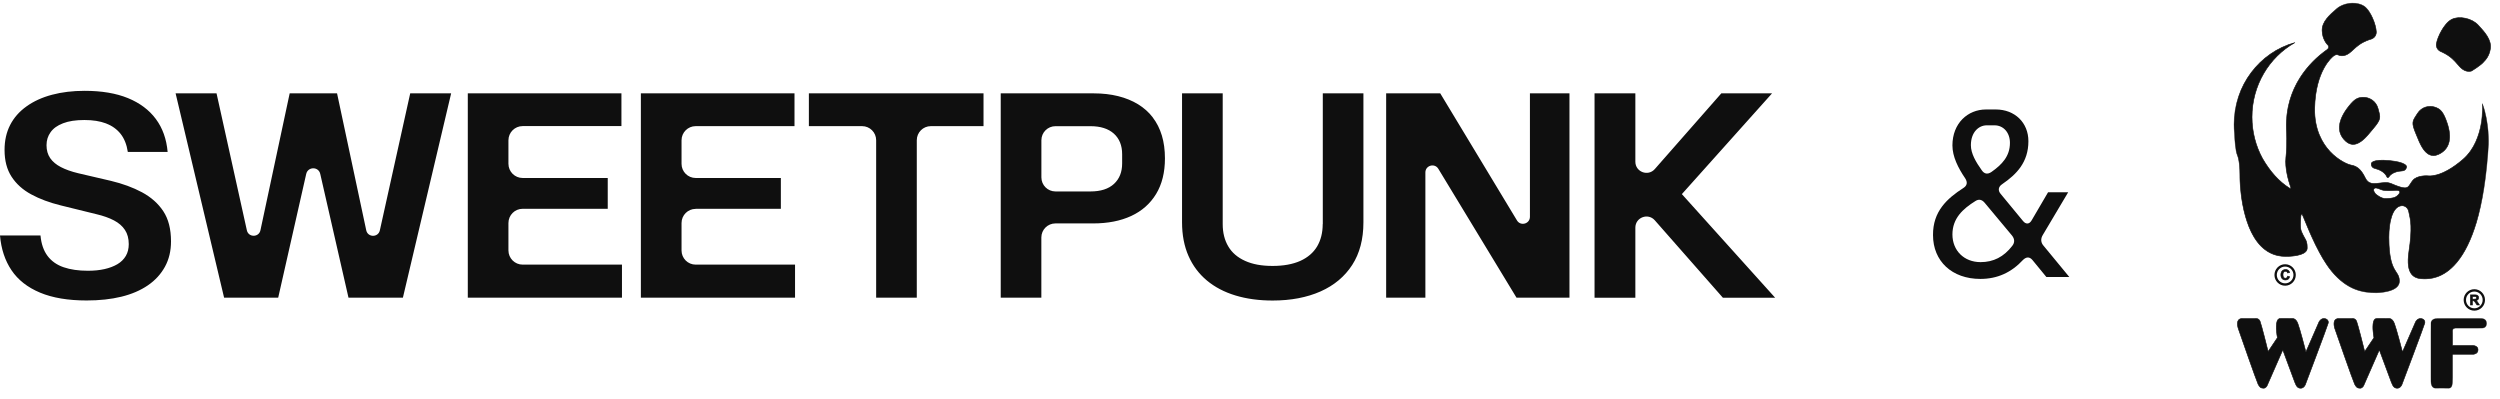 <svg width="169" height="27" viewBox="0 0 169 27" fill="none" xmlns="http://www.w3.org/2000/svg">
<path d="M82.655 15.152C82.655 15.733 82.781 16.236 83.033 16.659C83.283 17.085 83.664 17.408 84.169 17.636C84.674 17.865 85.281 17.977 86.026 17.977C86.772 17.977 87.396 17.861 87.901 17.636C88.404 17.408 88.784 17.082 89.037 16.659C89.287 16.236 89.415 15.733 89.415 15.152L89.421 15.149V6.311H92.167V15.03C92.167 16.168 91.915 17.128 91.409 17.911C90.904 18.693 90.191 19.29 89.269 19.701C88.346 20.109 87.268 20.316 86.029 20.316C85.107 20.316 84.269 20.202 83.518 19.974C82.766 19.746 82.12 19.408 81.584 18.96C81.045 18.51 80.631 17.959 80.342 17.301C80.053 16.644 79.906 15.885 79.906 15.027V6.311H82.655V15.152ZM5.724 6.14C6.874 6.14 7.849 6.305 8.652 6.633C9.453 6.962 10.084 7.434 10.537 8.046C10.991 8.658 11.256 9.401 11.332 10.272H8.641C8.565 9.77 8.4 9.358 8.147 9.041C7.895 8.728 7.566 8.494 7.161 8.341C6.756 8.189 6.284 8.113 5.702 8.113C5.121 8.113 4.64 8.186 4.263 8.333C3.885 8.476 3.602 8.679 3.419 8.938C3.236 9.197 3.145 9.477 3.145 9.818C3.145 10.159 3.227 10.448 3.392 10.689C3.556 10.929 3.797 11.13 4.113 11.294C4.43 11.459 4.819 11.599 5.288 11.711L7.486 12.223C8.281 12.412 8.988 12.671 9.6 12.999C10.211 13.328 10.692 13.754 11.039 14.278C11.386 14.802 11.56 15.481 11.56 16.315C11.56 16.957 11.426 17.53 11.152 18.029C10.878 18.528 10.494 18.949 9.995 19.29C9.496 19.631 8.899 19.887 8.205 20.057C7.508 20.228 6.725 20.312 5.854 20.312C4.603 20.312 3.556 20.136 2.71 19.783C1.864 19.43 1.218 18.924 0.776 18.266C0.335 17.609 0.076 16.826 0 15.916H2.737C2.789 16.483 2.947 16.945 3.212 17.298C3.477 17.651 3.839 17.908 4.302 18.066C4.761 18.224 5.306 18.303 5.939 18.303C6.357 18.303 6.732 18.266 7.066 18.19C7.401 18.114 7.691 18.005 7.938 17.859C8.184 17.713 8.373 17.527 8.507 17.298C8.638 17.073 8.704 16.808 8.704 16.503C8.704 16.126 8.619 15.806 8.448 15.547C8.278 15.286 8.032 15.072 7.709 14.902C7.386 14.731 6.987 14.589 6.506 14.476L4.119 13.888C3.349 13.699 2.679 13.45 2.109 13.139C1.54 12.832 1.099 12.433 0.782 11.946C0.466 11.462 0.308 10.859 0.308 10.137C0.308 9.507 0.432 8.944 0.685 8.451C0.937 7.958 1.306 7.538 1.793 7.191C2.277 6.844 2.853 6.581 3.517 6.405C4.18 6.228 4.914 6.14 5.724 6.14ZM16.688 15.569C16.797 16.062 17.5 16.059 17.606 15.566L19.582 6.311H22.785L24.758 15.569C24.864 16.062 25.568 16.065 25.678 15.572L27.73 6.311H30.497L27.236 20.123H23.561L23.559 20.127L21.649 11.757C21.537 11.249 20.816 11.252 20.7 11.757L18.806 20.123H15.149L11.871 6.311H14.638L16.688 15.569ZM110.55 6.311V10.932C110.55 11.626 111.409 11.949 111.865 11.428L116.361 6.311H119.79L113.694 13.122L120 20.127H116.468L111.865 14.893C111.409 14.373 110.55 14.695 110.55 15.389V20.127H107.791V6.311H110.55ZM42.009 8.524H35.332C34.799 8.524 34.37 8.956 34.37 9.486V11.069C34.37 11.602 34.802 12.032 35.332 12.032H41.083V14.117H35.332V14.114C34.799 14.114 34.37 14.546 34.37 15.076V16.927C34.37 17.46 34.802 17.889 35.332 17.889H42.045V20.123H31.623V6.311H42.009V8.524ZM53.708 8.527H47.028C46.502 8.527 46.072 8.953 46.072 9.483V11.076C46.072 11.602 46.499 12.031 47.028 12.032H52.786V14.117H47.028V14.12C46.502 14.12 46.072 14.546 46.072 15.076V16.933C46.072 17.46 46.499 17.889 47.028 17.889H53.745V20.123H43.323V6.311H53.708V8.527ZM66.486 8.527H62.924C62.4 8.527 61.975 8.954 61.975 9.477V20.123H59.228V9.477C59.228 8.953 58.802 8.527 58.278 8.527H54.68V6.311H66.486V8.527ZM73.939 6.311C74.536 6.311 75.085 6.375 75.59 6.5C76.095 6.627 76.543 6.81 76.936 7.05C77.328 7.291 77.66 7.587 77.931 7.94L77.928 7.943C78.199 8.296 78.403 8.704 78.543 9.164C78.68 9.623 78.75 10.137 78.75 10.707C78.75 11.653 78.552 12.454 78.153 13.112C77.754 13.769 77.191 14.266 76.467 14.601C75.742 14.936 74.886 15.103 73.899 15.103H71.346C70.822 15.103 70.395 15.527 70.395 16.053V20.123H67.649V6.311H73.939ZM102.546 14.899C102.792 15.31 103.423 15.134 103.423 14.656V6.311H106.096V20.123H102.516L97.233 11.414C96.987 11.003 96.356 11.179 96.356 11.657V20.123H93.704V6.311H97.361L102.546 14.899ZM71.349 8.53C70.825 8.53 70.398 8.953 70.398 9.48V11.992C70.398 12.515 70.822 12.942 71.349 12.942H73.714C74.408 12.942 74.938 12.771 75.307 12.43C75.675 12.089 75.857 11.63 75.857 11.048V10.423C75.857 9.83 75.668 9.368 75.297 9.033C74.922 8.698 74.396 8.53 73.714 8.53H71.349Z" fill="#0F0F0F"/>
<path d="M130.672 15.896C130.656 14.28 131.632 13.415 132.72 12.711C132.976 12.552 133.024 12.328 132.848 12.056C132.368 11.351 131.984 10.584 131.984 9.832C131.984 8.328 133.024 7.4 134.256 7.4H134.912C136.208 7.4 137.12 8.296 137.12 9.544C137.12 10.967 136.32 11.784 135.36 12.44C135.088 12.616 135.04 12.871 135.248 13.111L136.752 14.935C136.944 15.175 137.184 15.175 137.344 14.887L138.448 12.999H139.808L138.096 15.88C137.936 16.136 137.952 16.407 138.16 16.631L139.888 18.727H138.336L137.392 17.576C137.2 17.352 136.992 17.352 136.768 17.559C135.968 18.424 135.024 18.855 133.872 18.855C131.952 18.855 130.672 17.655 130.672 15.896ZM131.984 15.848C131.984 16.936 132.768 17.72 133.888 17.72C134.752 17.72 135.456 17.367 136.032 16.616C136.208 16.392 136.192 16.151 136.016 15.928L134.16 13.704C133.968 13.479 133.76 13.447 133.536 13.591C132.688 14.12 131.984 14.759 131.984 15.848ZM133.232 9.816C133.232 10.376 133.568 10.951 133.968 11.511C134.144 11.768 134.368 11.8 134.624 11.623C135.328 11.127 135.872 10.568 135.872 9.656C135.872 8.952 135.424 8.472 134.832 8.472H134.304C133.76 8.472 133.232 8.936 133.232 9.816Z" fill="#0F0F0F"/>
<path fill-rule="evenodd" clip-rule="evenodd" d="M160.588 12.706C160.693 12.702 160.844 12.772 161.004 12.833C161.236 12.922 161.767 12.88 161.975 12.866C162.183 12.851 162.322 12.94 162.156 13.138C161.926 13.412 161.652 13.401 161.306 13.426C160.959 13.45 160.588 13.108 160.588 13.108C160.568 13.075 160.4 12.894 160.478 12.766C160.502 12.726 160.54 12.708 160.588 12.706M159.013 0.213C158.64 0.222 158.246 0.346 157.963 0.591C157.46 1.028 156.957 1.481 156.975 2.074C156.992 2.668 157.321 3 157.321 3C157.321 3 157.547 3.174 157.321 3.349C157.095 3.523 154.423 5.234 154.562 8.761C154.562 8.761 154.631 9.678 154.527 10.656C154.452 11.358 154.698 12.209 154.842 12.636C154.846 12.639 154.914 12.815 154.761 12.713C154.036 12.257 153.445 11.573 152.949 10.723C152.494 9.892 152.235 8.933 152.235 7.912C152.235 5.743 153.406 3.854 155.131 2.882C152.764 3.538 151.02 5.767 151.02 8.413C151.02 8.616 151.03 8.816 151.05 9.013C151.069 9.469 151.119 10.198 151.246 10.489C151.437 10.925 151.42 11.867 151.42 12.024C151.42 12.182 151.472 17.348 154.51 17.331C154.51 17.331 155.957 17.367 155.967 16.773C155.976 16.249 155.827 16.194 155.69 15.891C155.56 15.603 155.465 15.585 155.534 14.66C155.534 14.66 155.538 14.473 155.607 14.468C155.677 14.464 156.523 16.999 157.617 18.326C158.71 19.653 159.804 19.792 160.637 19.792C160.637 19.792 162.199 19.792 162.199 19.007C162.199 18.221 161.487 18.535 161.487 16.039C161.487 13.543 162.685 13.666 162.824 14.277C162.963 14.888 163.084 15.376 162.841 17.017C162.598 18.658 163.258 18.85 163.866 18.85C164.473 18.85 167.667 18.954 168.223 9.772C168.223 9.772 168.292 8.289 167.806 7.015C167.806 7.015 168.014 9.458 166.504 10.768C164.994 12.077 164.126 11.885 164.126 11.885C164.126 11.885 163.397 11.832 163.102 12.199C162.807 12.565 162.859 12.828 162.234 12.636C161.609 12.444 161.606 12.287 161.033 12.357C160.461 12.427 160.116 12.496 159.89 12.024C159.664 11.553 159.412 11.249 158.943 11.162C158.475 11.075 156.415 10.09 156.471 7.312C156.523 4.729 157.686 3.838 157.686 3.838C157.686 3.838 157.877 3.628 158.068 3.716C158.259 3.803 158.571 3.821 158.936 3.489C159.3 3.158 159.543 2.895 160.203 2.668C160.203 2.668 160.655 2.598 160.637 2.144C160.62 1.69 160.255 0.696 159.786 0.4C159.581 0.27 159.303 0.206 159.013 0.213" fill="#0F0F0F"/>
<mask id="mask0_1845_829" style="mask-type:luminance" maskUnits="userSpaceOnUse" x="151" y="0" width="18" height="20">
<path fill-rule="evenodd" clip-rule="evenodd" d="M151 0.192H168.246V19.812H151V0.192Z" fill="white"/>
</mask>
<g mask="url(#mask0_1845_829)">
<path fill-rule="evenodd" clip-rule="evenodd" d="M160.603 13.095C160.633 13.121 160.981 13.427 161.304 13.405C161.337 13.403 161.369 13.401 161.401 13.399C161.701 13.381 161.938 13.366 162.14 13.125C162.201 13.053 162.222 12.993 162.202 12.951C162.177 12.903 162.091 12.878 161.976 12.886L161.95 12.888C161.715 12.904 161.224 12.939 160.997 12.852C160.968 12.841 160.939 12.83 160.911 12.819C160.788 12.77 160.671 12.724 160.589 12.726C160.545 12.728 160.515 12.745 160.495 12.777C160.436 12.873 160.541 13.012 160.586 13.071C160.594 13.081 160.6 13.09 160.603 13.095M161.27 13.447C160.931 13.447 160.589 13.137 160.574 13.123C160.573 13.122 160.572 13.12 160.571 13.119C160.568 13.114 160.562 13.106 160.554 13.096C160.504 13.03 160.387 12.876 160.461 12.756C160.488 12.712 160.53 12.688 160.587 12.686C160.677 12.682 160.798 12.731 160.926 12.781C160.954 12.793 160.982 12.804 161.011 12.815C161.23 12.898 161.733 12.863 161.948 12.848L161.974 12.846C162.108 12.836 162.205 12.868 162.237 12.933C162.257 12.973 162.262 13.043 162.171 13.151C161.958 13.405 161.701 13.421 161.403 13.44C161.372 13.441 161.34 13.444 161.307 13.446C161.295 13.447 161.282 13.447 161.27 13.447M155.608 14.448C155.637 14.448 155.659 14.496 155.835 14.923C156.158 15.708 156.831 17.341 157.632 18.313C158.692 19.599 159.746 19.772 160.637 19.772C160.641 19.772 161.03 19.771 161.414 19.674C161.922 19.547 162.179 19.322 162.179 19.007C162.179 18.73 162.088 18.591 161.973 18.415C161.759 18.09 161.467 17.644 161.467 16.039C161.467 14.526 161.911 13.936 162.327 13.889C162.57 13.862 162.787 14.023 162.843 14.272L162.85 14.303C162.985 14.893 163.101 15.402 162.861 17.02C162.751 17.763 162.815 18.262 163.057 18.544C163.274 18.797 163.603 18.83 163.866 18.83L163.886 18.83C164.199 18.83 165.151 18.832 166.078 17.705C167.256 16.275 167.971 13.605 168.203 9.771C168.203 9.757 168.262 8.373 167.833 7.146C167.84 7.369 167.839 7.846 167.741 8.404C167.616 9.114 167.302 10.103 166.517 10.783C165.017 12.084 164.157 11.913 164.121 11.905C164.117 11.905 163.403 11.857 163.118 12.211C163.052 12.293 163.004 12.37 162.961 12.438C162.81 12.676 162.727 12.808 162.228 12.655C162.021 12.591 161.881 12.531 161.768 12.483C161.54 12.385 161.414 12.331 161.036 12.377L160.951 12.387C160.434 12.452 160.092 12.494 159.872 12.033C159.658 11.587 159.418 11.271 158.94 11.182C158.668 11.132 158.036 10.836 157.496 10.26C157.003 9.734 156.421 8.795 156.451 7.312C156.503 4.748 157.662 3.831 157.674 3.822C157.68 3.815 157.875 3.605 158.077 3.698C158.226 3.766 158.534 3.828 158.922 3.474C158.956 3.444 158.989 3.413 159.021 3.384C159.342 3.089 159.594 2.856 160.197 2.649C160.218 2.645 160.634 2.575 160.617 2.145C160.601 1.715 160.243 0.713 159.775 0.417C159.578 0.292 159.307 0.227 159.013 0.233C158.617 0.242 158.24 0.378 157.976 0.607C157.508 1.013 156.977 1.473 156.995 2.074C157.012 2.652 157.332 2.983 157.335 2.986C157.338 2.988 157.441 3.069 157.441 3.181C157.441 3.247 157.405 3.309 157.333 3.365C157.321 3.374 157.301 3.389 157.274 3.408C156.22 4.166 154.468 5.87 154.582 8.76C154.582 8.768 154.65 9.69 154.547 10.658C154.473 11.351 154.712 12.19 154.862 12.629L154.861 12.629C154.872 12.651 154.895 12.719 154.868 12.75C154.836 12.787 154.771 12.744 154.75 12.729C154.055 12.293 153.461 11.64 152.932 10.733C152.463 9.877 152.215 8.901 152.215 7.912C152.215 5.866 153.27 3.979 154.978 2.948C152.651 3.67 151.04 5.894 151.04 8.413C151.04 8.615 151.05 8.816 151.07 9.011C151.088 9.435 151.137 10.188 151.265 10.481C151.385 10.755 151.444 11.262 151.44 11.987L151.44 12.025C151.44 12.056 151.456 15.22 152.87 16.634C153.319 17.083 153.866 17.311 154.495 17.311C154.5 17.311 154.504 17.311 154.51 17.311C154.52 17.311 155.505 17.331 155.839 17.009C155.909 16.941 155.946 16.862 155.947 16.773C155.954 16.395 155.878 16.267 155.782 16.105C155.746 16.044 155.709 15.981 155.672 15.899C155.654 15.859 155.636 15.825 155.62 15.792C155.517 15.585 155.454 15.46 155.514 14.659C155.515 14.625 155.522 14.454 155.606 14.448C155.607 14.448 155.607 14.448 155.608 14.448M160.637 19.812V19.812C159.737 19.812 158.671 19.637 157.601 18.339C156.796 17.362 156.122 15.725 155.798 14.939C155.707 14.718 155.628 14.525 155.602 14.49C155.572 14.504 155.556 14.597 155.554 14.661C155.495 15.452 155.556 15.573 155.656 15.774C155.672 15.807 155.69 15.842 155.708 15.883C155.745 15.963 155.781 16.024 155.817 16.084C155.912 16.245 155.994 16.384 155.987 16.773C155.986 16.873 155.945 16.963 155.867 17.038C155.52 17.372 154.55 17.352 154.509 17.351H154.494C153.855 17.351 153.299 17.119 152.842 16.663C151.416 15.237 151.4 12.057 151.4 12.025L151.4 11.987C151.404 11.268 151.346 10.766 151.228 10.497C151.104 10.213 151.052 9.534 151.03 9.014C151.01 8.819 151 8.617 151 8.413C151 5.819 152.696 3.536 155.125 2.863C155.135 2.86 155.146 2.865 155.149 2.875C155.153 2.884 155.149 2.895 155.141 2.9C153.361 3.903 152.255 5.824 152.255 7.912C152.255 8.894 152.501 9.863 152.967 10.713C153.492 11.614 154.082 12.262 154.771 12.696C154.824 12.731 154.837 12.724 154.837 12.724C154.846 12.716 154.834 12.664 154.825 12.646C154.673 12.2 154.432 11.354 154.507 10.654C154.61 9.689 154.542 8.771 154.542 8.762C154.427 5.853 156.19 4.138 157.251 3.375C157.277 3.356 157.297 3.342 157.309 3.333C157.37 3.285 157.401 3.234 157.401 3.181C157.401 3.089 157.31 3.017 157.309 3.016C157.303 3.011 156.972 2.67 156.955 2.075C156.936 1.455 157.475 0.988 157.95 0.576C158.22 0.342 158.607 0.202 159.012 0.193C159.314 0.186 159.592 0.253 159.797 0.383C160.084 0.564 160.298 0.976 160.399 1.205C160.547 1.537 160.648 1.906 160.657 2.143C160.675 2.61 160.211 2.687 160.206 2.688C159.615 2.892 159.365 3.122 159.048 3.414C159.016 3.443 158.983 3.474 158.949 3.504C158.544 3.873 158.218 3.807 158.06 3.734C157.885 3.654 157.703 3.85 157.701 3.852C157.687 3.863 156.542 4.77 156.491 7.313C156.462 8.782 157.037 9.712 157.525 10.232C158.059 10.802 158.681 11.093 158.947 11.143C159.257 11.2 159.587 11.346 159.908 12.016C160.116 12.45 160.429 12.412 160.947 12.347L161.031 12.337C161.42 12.289 161.549 12.345 161.784 12.446C161.895 12.494 162.035 12.553 162.24 12.616C162.709 12.761 162.782 12.645 162.927 12.416C162.97 12.347 163.02 12.27 163.087 12.186C163.385 11.816 164.097 11.863 164.127 11.865C164.139 11.867 165.008 12.038 166.491 10.753C167.267 10.08 167.577 9.1 167.701 8.397C167.836 7.634 167.786 7.023 167.786 7.016C167.785 7.006 167.792 6.997 167.801 6.995C167.811 6.993 167.821 6.998 167.825 7.008C168.307 8.271 168.244 9.758 168.243 9.773C168.116 11.866 167.841 13.634 167.425 15.029C167.081 16.179 166.639 17.088 166.109 17.731C165.17 18.872 164.205 18.87 163.886 18.87H163.866C163.595 18.87 163.254 18.836 163.027 18.571C162.777 18.279 162.71 17.77 162.821 17.014C163.06 15.404 162.945 14.898 162.811 14.312L162.804 14.281C162.752 14.052 162.552 13.903 162.331 13.929C161.724 13.998 161.508 15.064 161.508 16.039C161.508 17.632 161.796 18.072 162.006 18.393C162.125 18.575 162.219 18.718 162.219 19.007C162.219 19.338 161.944 19.583 161.423 19.713C161.035 19.811 160.642 19.812 160.637 19.812" fill="#0F0F0F"/>
</g>
<path fill-rule="evenodd" clip-rule="evenodd" d="M154.475 18.021H154.475C154.324 18.021 154.183 18.08 154.076 18.187C153.97 18.294 153.912 18.437 153.912 18.588C153.912 18.901 154.164 19.154 154.475 19.154H154.475C154.786 19.154 155.038 18.9 155.038 18.588V18.588V18.587C155.038 18.436 154.979 18.294 154.873 18.187C154.766 18.08 154.625 18.021 154.475 18.021V18.021ZM154.475 19.314C154.077 19.314 153.754 18.989 153.753 18.589C153.753 18.394 153.828 18.212 153.964 18.075C154.101 17.938 154.282 17.862 154.475 17.862H154.475C154.667 17.862 154.848 17.938 154.985 18.075C155.121 18.212 155.196 18.394 155.196 18.587V18.588C155.196 18.988 154.873 19.314 154.475 19.314H154.475Z" fill="#0F0F0F"/>
<path fill-rule="evenodd" clip-rule="evenodd" d="M158.814 7.137C159.216 6.642 159.439 6.578 159.787 6.578C160.134 6.578 160.615 6.802 160.759 7.346C160.915 7.94 160.994 8.031 160.432 8.693C160.028 9.168 159.301 10.209 158.571 9.546C157.842 8.882 158.113 8.002 158.814 7.137" fill="#0F0F0F"/>
<path fill-rule="evenodd" clip-rule="evenodd" d="M159.786 6.598C159.427 6.598 159.214 6.675 158.83 7.15C158.023 8.144 157.941 8.945 158.585 9.531C158.751 9.683 158.93 9.752 159.116 9.739C159.572 9.706 159.991 9.196 160.298 8.823C160.34 8.772 160.379 8.724 160.416 8.68C160.933 8.071 160.902 7.955 160.77 7.467C160.76 7.431 160.75 7.392 160.739 7.352C160.603 6.834 160.15 6.598 159.786 6.598M159.07 9.781C158.891 9.781 158.719 9.707 158.558 9.561C157.905 8.967 157.989 8.124 158.799 7.125L158.814 7.137L158.799 7.125C159.191 6.64 159.421 6.559 159.786 6.559C160.164 6.559 160.636 6.804 160.778 7.341C160.788 7.382 160.799 7.421 160.809 7.457C160.941 7.949 160.977 8.081 160.446 8.706C160.41 8.75 160.37 8.798 160.328 8.849C160.017 9.227 159.592 9.745 159.119 9.779C159.102 9.78 159.086 9.781 159.07 9.781" fill="#0F0F0F"/>
<path fill-rule="evenodd" clip-rule="evenodd" d="M165.334 8.061C165.099 7.468 164.905 7.34 164.574 7.235C164.243 7.131 163.716 7.199 163.417 7.675C163.091 8.194 162.979 8.243 163.318 9.044C163.561 9.62 163.954 10.845 164.848 10.433C165.741 10.02 165.745 9.098 165.334 8.061" fill="#0F0F0F"/>
<path fill-rule="evenodd" clip-rule="evenodd" d="M164.283 7.211C163.983 7.211 163.647 7.346 163.434 7.685C163.406 7.73 163.379 7.772 163.354 7.811C163.092 8.217 163.03 8.314 163.336 9.036C163.357 9.088 163.38 9.144 163.404 9.204C163.578 9.632 163.841 10.28 164.272 10.452C164.446 10.521 164.636 10.508 164.839 10.414C165.628 10.05 165.788 9.261 165.316 8.068C165.091 7.5 164.911 7.363 164.568 7.254C164.481 7.227 164.384 7.211 164.283 7.211M164.501 10.536C164.417 10.536 164.336 10.52 164.258 10.489C163.81 10.311 163.555 9.68 163.368 9.219C163.344 9.159 163.321 9.103 163.299 9.052C162.985 8.31 163.056 8.2 163.321 7.789C163.346 7.75 163.372 7.709 163.401 7.664C163.696 7.194 164.219 7.102 164.58 7.216C164.928 7.327 165.123 7.474 165.353 8.054C165.828 9.252 165.656 10.081 164.856 10.451C164.733 10.507 164.615 10.536 164.501 10.536" fill="#0F0F0F"/>
<path fill-rule="evenodd" clip-rule="evenodd" d="M161.489 11.957C161.674 11.665 162.107 11.565 162.358 11.557C162.687 11.547 162.682 11.262 162.682 11.262C162.682 11.262 162.705 10.972 161.519 10.856C160.335 10.74 160.302 11.047 160.302 11.047C160.302 11.047 160.246 11.326 160.567 11.396C160.812 11.45 161.217 11.629 161.349 11.948C161.375 12.026 161.448 12.027 161.489 11.957" fill="#0F0F0F"/>
<path fill-rule="evenodd" clip-rule="evenodd" d="M161.039 10.849C160.361 10.849 160.322 11.047 160.322 11.05C160.32 11.062 160.274 11.312 160.572 11.377C160.801 11.427 161.228 11.602 161.367 11.941C161.377 11.969 161.393 11.986 161.413 11.988C161.435 11.99 161.456 11.975 161.472 11.947C161.472 11.947 161.472 11.946 161.472 11.946C161.667 11.639 162.121 11.545 162.358 11.537C162.662 11.528 162.663 11.273 162.662 11.262C162.663 11.258 162.657 10.987 161.518 10.875C161.33 10.857 161.172 10.849 161.039 10.849M161.417 12.028C161.414 12.028 161.411 12.027 161.409 12.027C161.373 12.024 161.345 11.997 161.331 11.954C161.197 11.631 160.77 11.46 160.564 11.415C160.227 11.342 160.282 11.046 160.283 11.043C160.284 11.031 160.331 10.719 161.521 10.835C162.016 10.884 162.364 10.968 162.556 11.085C162.705 11.176 162.703 11.255 162.702 11.264C162.702 11.265 162.703 11.566 162.359 11.577C162.13 11.584 161.692 11.674 161.506 11.967C161.484 12.005 161.451 12.028 161.417 12.028" fill="#0F0F0F"/>
<path fill-rule="evenodd" clip-rule="evenodd" d="M167.083 4.797C166.884 4.862 166.571 4.845 166.245 4.475C165.92 4.104 165.707 3.817 165.076 3.518C165.076 3.518 164.636 3.398 164.703 2.949C164.77 2.5 165.242 1.552 165.74 1.309C166.239 1.067 167.078 1.213 167.531 1.703C167.983 2.193 168.433 2.7 168.351 3.288C168.268 3.876 167.904 4.169 167.904 4.169L167.91 4.17C167.736 4.397 167.083 4.797 167.083 4.797" fill="#0F0F0F"/>
<path fill-rule="evenodd" clip-rule="evenodd" d="M166.293 1.213C166.096 1.213 165.908 1.25 165.749 1.327C165.253 1.569 164.786 2.526 164.723 2.952C164.659 3.379 165.064 3.494 165.082 3.499C165.662 3.773 165.888 4.033 166.174 4.362C166.202 4.394 166.231 4.428 166.26 4.461C166.606 4.854 166.918 4.829 167.075 4.779C167.113 4.755 167.682 4.402 167.873 4.184L167.857 4.181L167.891 4.153C167.895 4.15 168.251 3.858 168.331 3.285C168.415 2.69 167.938 2.173 167.516 1.716C167.223 1.398 166.736 1.213 166.293 1.213M166.895 4.846C166.718 4.846 166.482 4.773 166.231 4.487C166.201 4.454 166.172 4.421 166.144 4.388C165.861 4.063 165.638 3.806 165.068 3.536C165.067 3.536 164.614 3.407 164.683 2.946C164.719 2.711 164.86 2.356 165.043 2.041C165.169 1.825 165.427 1.44 165.732 1.291C166.264 1.032 167.111 1.218 167.545 1.689C167.973 2.152 168.457 2.676 168.37 3.29C168.3 3.79 168.025 4.082 167.941 4.162L167.926 4.181C167.752 4.409 167.12 4.797 167.094 4.813L167.089 4.815C167.039 4.832 166.973 4.846 166.895 4.846" fill="#0F0F0F"/>
<path fill-rule="evenodd" clip-rule="evenodd" d="M154.646 18.665L154.779 18.708C154.759 18.783 154.725 18.838 154.677 18.874C154.63 18.91 154.57 18.929 154.497 18.929C154.406 18.929 154.332 18.898 154.274 18.835C154.216 18.773 154.187 18.689 154.187 18.581C154.187 18.467 154.216 18.379 154.274 18.316C154.333 18.253 154.41 18.221 154.505 18.221C154.588 18.221 154.656 18.246 154.708 18.295C154.739 18.325 154.762 18.367 154.777 18.421L154.641 18.454C154.633 18.419 154.616 18.391 154.591 18.37C154.565 18.349 154.534 18.339 154.498 18.339C154.447 18.339 154.407 18.357 154.375 18.394C154.344 18.43 154.328 18.489 154.328 18.571C154.328 18.657 154.344 18.719 154.374 18.755C154.405 18.792 154.446 18.811 154.495 18.811C154.532 18.811 154.563 18.799 154.589 18.776C154.616 18.752 154.634 18.715 154.646 18.665" fill="#0F0F0F"/>
<path fill-rule="evenodd" clip-rule="evenodd" d="M154.505 18.241C154.414 18.241 154.344 18.27 154.289 18.329C154.234 18.388 154.206 18.473 154.206 18.581C154.206 18.683 154.234 18.764 154.288 18.822C154.343 18.88 154.411 18.909 154.496 18.909C154.565 18.909 154.622 18.892 154.665 18.858C154.705 18.828 154.735 18.782 154.755 18.721L154.66 18.691C154.647 18.734 154.628 18.768 154.602 18.79C154.573 18.817 154.536 18.83 154.495 18.83C154.44 18.83 154.394 18.809 154.359 18.768C154.325 18.727 154.308 18.663 154.308 18.571C154.308 18.483 154.325 18.421 154.36 18.381C154.395 18.34 154.442 18.319 154.498 18.319C154.539 18.319 154.574 18.331 154.603 18.355C154.627 18.374 154.645 18.399 154.655 18.43L154.752 18.407C154.738 18.366 154.718 18.333 154.694 18.31C154.646 18.264 154.582 18.241 154.505 18.241M154.496 18.948C154.401 18.948 154.321 18.915 154.259 18.849C154.198 18.784 154.167 18.693 154.167 18.581C154.167 18.462 154.198 18.369 154.26 18.302C154.322 18.235 154.404 18.201 154.505 18.201C154.593 18.201 154.665 18.228 154.721 18.281C154.754 18.312 154.78 18.358 154.796 18.416L154.802 18.436L154.626 18.478L154.622 18.458C154.615 18.427 154.6 18.403 154.578 18.385C154.556 18.368 154.53 18.359 154.498 18.359C154.453 18.359 154.418 18.375 154.39 18.407C154.362 18.439 154.348 18.494 154.348 18.571C154.348 18.652 154.362 18.71 154.389 18.742C154.417 18.775 154.451 18.791 154.495 18.791C154.527 18.791 154.553 18.781 154.576 18.761C154.599 18.74 154.616 18.707 154.626 18.661L154.631 18.64L154.803 18.695L154.798 18.713C154.776 18.792 154.74 18.851 154.689 18.89C154.638 18.929 154.573 18.948 154.496 18.948" fill="#0F0F0F"/>
<path fill-rule="evenodd" clip-rule="evenodd" d="M167.265 19.709H167.264C166.954 19.709 166.701 19.963 166.702 20.275C166.702 20.588 166.954 20.842 167.265 20.842H167.265C167.415 20.842 167.557 20.783 167.663 20.676C167.769 20.569 167.828 20.427 167.828 20.275V20.275V20.275C167.828 20.124 167.769 19.981 167.663 19.875C167.556 19.768 167.415 19.709 167.265 19.709V19.709ZM167.264 21.001C166.867 21.001 166.543 20.676 166.543 20.276C166.543 19.876 166.866 19.55 167.264 19.55H167.264C167.457 19.55 167.638 19.625 167.774 19.762C167.911 19.899 167.986 20.081 167.986 20.275L167.907 20.276L167.986 20.276C167.986 20.469 167.911 20.652 167.775 20.789C167.639 20.926 167.457 21.001 167.265 21.001H167.264Z" fill="#0F0F0F"/>
<path fill-rule="evenodd" clip-rule="evenodd" d="M167.136 20.223H167.237C167.303 20.223 167.344 20.22 167.361 20.214C167.377 20.209 167.39 20.199 167.399 20.185C167.409 20.172 167.413 20.154 167.413 20.134C167.413 20.111 167.407 20.092 167.395 20.078C167.383 20.064 167.366 20.055 167.343 20.051C167.332 20.05 167.299 20.049 167.243 20.049H167.136V20.223ZM166.999 20.617V19.933H167.288C167.36 19.933 167.413 19.939 167.446 19.951C167.479 19.964 167.505 19.986 167.525 20.017C167.545 20.049 167.555 20.084 167.555 20.125C167.555 20.176 167.54 20.219 167.51 20.252C167.48 20.285 167.435 20.307 167.375 20.315C167.405 20.333 167.43 20.352 167.449 20.373C167.468 20.393 167.494 20.431 167.527 20.484L167.61 20.617H167.446L167.347 20.468C167.311 20.415 167.287 20.382 167.274 20.368C167.261 20.354 167.247 20.345 167.233 20.339C167.218 20.334 167.195 20.332 167.164 20.332H167.136V20.617H166.999Z" fill="#0F0F0F"/>
<path fill-rule="evenodd" clip-rule="evenodd" d="M167.156 20.203H167.237C167.32 20.203 167.346 20.198 167.355 20.195C167.367 20.191 167.376 20.184 167.383 20.174C167.39 20.164 167.394 20.15 167.394 20.134C167.394 20.116 167.389 20.102 167.38 20.091C167.371 20.081 167.358 20.074 167.34 20.071C167.333 20.07 167.311 20.069 167.243 20.069H167.156V20.203ZM167.237 20.242H167.116V20.029H167.243C167.319 20.029 167.338 20.03 167.346 20.032C167.373 20.036 167.395 20.047 167.41 20.065C167.425 20.083 167.433 20.106 167.433 20.134C167.433 20.158 167.427 20.18 167.416 20.197C167.404 20.214 167.388 20.226 167.367 20.233C167.355 20.237 167.329 20.242 167.237 20.242V20.242ZM167.456 20.598H167.574L167.51 20.495C167.478 20.443 167.453 20.406 167.434 20.387C167.416 20.367 167.393 20.349 167.365 20.333L167.316 20.304L167.373 20.296C167.427 20.288 167.469 20.269 167.495 20.239C167.522 20.209 167.535 20.172 167.535 20.125C167.535 20.088 167.526 20.056 167.508 20.028C167.491 20 167.468 19.981 167.439 19.971C167.409 19.959 167.358 19.953 167.288 19.953H167.018V20.598H167.116V20.312H167.164C167.198 20.312 167.223 20.315 167.239 20.321C167.257 20.327 167.273 20.338 167.288 20.354C167.303 20.369 167.327 20.403 167.363 20.458L167.456 20.598ZM167.646 20.637H167.435L167.33 20.48C167.287 20.415 167.268 20.391 167.26 20.382C167.249 20.37 167.238 20.363 167.226 20.358C167.218 20.355 167.2 20.352 167.164 20.352H167.155V20.637H166.979V19.914H167.287C167.363 19.914 167.417 19.92 167.453 19.933C167.49 19.947 167.52 19.972 167.542 20.007C167.564 20.041 167.575 20.081 167.575 20.125C167.575 20.181 167.558 20.229 167.524 20.266C167.5 20.293 167.467 20.313 167.425 20.325C167.439 20.336 167.452 20.348 167.463 20.36C167.484 20.382 167.51 20.419 167.544 20.474L167.646 20.637Z" fill="#0F0F0F"/>
<path fill-rule="evenodd" clip-rule="evenodd" d="M151.579 21.533V21.533H152.463C152.463 21.533 152.692 21.491 152.782 21.725C152.888 22 153.326 23.765 153.326 23.765L153.952 22.833C153.952 22.833 153.697 21.527 154.145 21.533C154.685 21.54 154.986 21.533 154.986 21.533C154.986 21.533 155.201 21.512 155.335 21.873C155.494 22.298 155.88 23.794 155.88 23.794L156.771 21.75C156.771 21.75 156.894 21.533 157.091 21.533C157.299 21.533 157.431 21.68 157.385 21.849C157.315 22.105 155.839 26.008 155.839 26.008C155.839 26.008 155.74 26.243 155.532 26.243C155.323 26.243 155.237 26.119 155.127 25.835C155.016 25.551 154.317 23.651 154.317 23.651L153.261 26.058C153.261 26.058 153.181 26.243 153.015 26.243C152.819 26.243 152.745 26.156 152.647 25.971C152.549 25.786 151.309 22.219 151.309 22.219C151.309 22.219 151.064 21.533 151.579 21.533" fill="#0F0F0F"/>
<path fill-rule="evenodd" clip-rule="evenodd" d="M154.318 23.598L154.335 23.644C154.342 23.663 155.036 25.548 155.145 25.828C155.252 26.101 155.333 26.223 155.532 26.223C155.725 26.223 155.82 26.003 155.821 26C155.835 25.962 157.297 22.096 157.366 21.843C157.385 21.776 157.373 21.71 157.333 21.658C157.283 21.591 157.194 21.553 157.091 21.553C156.908 21.553 156.79 21.758 156.789 21.76L155.875 23.854L155.861 23.799C155.857 23.784 155.473 22.299 155.317 21.88C155.19 21.54 154.996 21.553 154.988 21.553C154.983 21.553 154.679 21.56 154.145 21.553C154.09 21.554 154.044 21.574 154.007 21.618C153.789 21.88 153.97 22.819 153.972 22.829L153.974 22.837L153.969 22.844L153.318 23.813L153.307 23.77C153.302 23.752 152.869 22.003 152.764 21.732C152.681 21.517 152.476 21.551 152.467 21.553L151.58 21.553C151.464 21.553 151.379 21.59 151.329 21.662C151.2 21.846 151.327 22.209 151.328 22.212C151.341 22.248 152.569 25.78 152.665 25.962C152.763 26.146 152.833 26.223 153.016 26.223C153.167 26.223 153.242 26.051 153.243 26.05L154.318 23.598ZM155.532 26.263C155.311 26.263 155.219 26.127 155.108 25.843C155.009 25.587 154.423 23.996 154.315 23.704L153.279 26.066C153.276 26.074 153.192 26.263 153.016 26.263C152.814 26.263 152.733 26.176 152.63 25.981C152.532 25.796 151.341 22.371 151.291 22.226C151.285 22.21 151.155 21.841 151.296 21.639C151.355 21.556 151.45 21.513 151.579 21.513H152.463C152.462 21.513 152.706 21.472 152.801 21.718C152.898 21.971 153.265 23.438 153.334 23.717L153.931 22.828C153.912 22.728 153.755 21.859 153.976 21.592C154.02 21.54 154.075 21.513 154.142 21.513H154.145C154.678 21.52 154.982 21.513 154.985 21.513C154.993 21.513 155.216 21.496 155.354 21.866C155.494 22.241 155.813 23.458 155.884 23.733L156.753 21.742C156.759 21.731 156.885 21.513 157.091 21.513C157.207 21.513 157.306 21.557 157.364 21.634C157.412 21.697 157.426 21.775 157.404 21.854C157.335 22.108 155.917 25.856 155.857 26.015C155.853 26.026 155.751 26.263 155.532 26.263V26.263Z" fill="#0F0F0F"/>
<path fill-rule="evenodd" clip-rule="evenodd" d="M158.106 21.533V21.533H158.99C158.99 21.533 159.219 21.491 159.309 21.725C159.415 22 159.853 23.765 159.853 23.765L160.479 22.833C160.479 22.833 160.224 21.527 160.672 21.533C161.212 21.54 161.512 21.533 161.512 21.533C161.512 21.533 161.728 21.512 161.862 21.873C162.021 22.298 162.407 23.794 162.407 23.794L163.298 21.75C163.298 21.75 163.421 21.533 163.617 21.533C163.826 21.533 163.958 21.68 163.912 21.849C163.842 22.105 162.365 26.008 162.365 26.008C162.365 26.008 162.267 26.243 162.059 26.243C161.85 26.243 161.764 26.119 161.654 25.835C161.543 25.551 160.843 23.651 160.843 23.651L159.788 26.058C159.788 26.058 159.708 26.243 159.542 26.243C159.346 26.243 159.272 26.156 159.174 25.971C159.076 25.786 157.836 22.219 157.836 22.219C157.836 22.219 157.591 21.533 158.106 21.533" fill="#0F0F0F"/>
<path fill-rule="evenodd" clip-rule="evenodd" d="M160.845 23.598L160.862 23.644C160.869 23.663 161.563 25.548 161.672 25.828C161.778 26.101 161.859 26.223 162.059 26.223C162.251 26.223 162.346 26.003 162.347 26C162.362 25.962 163.824 22.096 163.893 21.843C163.911 21.776 163.899 21.71 163.86 21.658C163.809 21.591 163.721 21.553 163.617 21.553C163.435 21.553 163.317 21.758 163.315 21.76L162.402 23.854L162.387 23.799C162.384 23.784 162 22.299 161.844 21.88C161.717 21.54 161.523 21.552 161.514 21.553C161.51 21.553 161.206 21.56 160.671 21.553C160.617 21.554 160.57 21.574 160.534 21.618C160.316 21.88 160.497 22.819 160.499 22.829L160.5 22.837L159.844 23.813L159.833 23.77C159.829 23.752 159.395 22.003 159.291 21.732C159.208 21.517 159.002 21.551 158.994 21.553L158.106 21.553C157.99 21.553 157.906 21.59 157.856 21.662C157.726 21.847 157.854 22.209 157.855 22.212C157.867 22.248 159.095 25.78 159.192 25.962C159.289 26.146 159.36 26.223 159.542 26.223C159.693 26.223 159.769 26.051 159.77 26.05L160.845 23.598ZM162.059 26.263C161.837 26.263 161.746 26.127 161.635 25.843C161.535 25.587 160.95 23.996 160.842 23.704L159.806 26.066C159.803 26.074 159.719 26.263 159.542 26.263C159.34 26.263 159.26 26.176 159.157 25.981C159.059 25.796 157.868 22.371 157.818 22.226C157.812 22.21 157.682 21.841 157.823 21.639C157.881 21.555 157.977 21.513 158.106 21.513H158.99C158.989 21.513 159.233 21.472 159.328 21.718C159.425 21.971 159.792 23.438 159.861 23.717L160.458 22.828C160.439 22.728 160.282 21.859 160.503 21.592C160.547 21.539 160.606 21.514 160.672 21.513C161.205 21.52 161.509 21.513 161.512 21.513C161.52 21.513 161.742 21.495 161.881 21.866C162.02 22.241 162.34 23.458 162.411 23.733L163.28 21.742C163.286 21.731 163.412 21.513 163.617 21.513C163.733 21.513 163.833 21.557 163.891 21.634C163.939 21.697 163.953 21.775 163.931 21.854C163.861 22.108 162.444 25.856 162.384 26.015C162.38 26.026 162.278 26.263 162.059 26.263V26.263Z" fill="#0F0F0F"/>
<path fill-rule="evenodd" clip-rule="evenodd" d="M164.638 26.242C164.638 26.242 164.334 26.268 164.334 25.788V21.826C164.334 21.826 164.334 21.529 164.768 21.529H167.737C167.737 21.529 168.096 21.512 168.096 21.861C168.096 22.21 167.763 22.175 167.763 22.175H165.992C165.992 22.175 165.784 22.175 165.784 22.376V23.353H167.147C167.147 23.353 167.515 23.353 167.515 23.641C167.515 23.929 167.207 23.947 167.207 23.947H165.775V25.852C165.775 25.852 165.796 26.242 165.545 26.242C165.371 26.242 164.638 26.233 164.638 26.242" fill="#0F0F0F"/>
<mask id="mask1_1845_829" style="mask-type:luminance" maskUnits="userSpaceOnUse" x="164" y="21" width="5" height="6">
<path fill-rule="evenodd" clip-rule="evenodd" d="M164.314 21.509H168.116V26.263H164.314V21.509Z" fill="white"/>
</mask>
<g mask="url(#mask1_1845_829)">
<path fill-rule="evenodd" clip-rule="evenodd" d="M164.636 26.223L164.636 26.223C164.666 26.218 164.781 26.217 165.3 26.221C165.406 26.222 165.496 26.223 165.544 26.223C165.596 26.223 165.637 26.206 165.67 26.17C165.766 26.069 165.755 25.855 165.755 25.853V23.927H167.207C167.218 23.926 167.495 23.907 167.495 23.641C167.495 23.376 167.161 23.373 167.146 23.373H165.764V22.376C165.764 22.158 165.99 22.155 165.992 22.155H167.763C167.766 22.155 167.902 22.168 167.993 22.086C168.048 22.036 168.076 21.96 168.076 21.861C168.076 21.766 168.048 21.691 167.993 21.638C167.894 21.543 167.739 21.549 167.738 21.549H164.768C164.361 21.549 164.354 21.815 164.354 21.826V25.788C164.354 25.961 164.394 26.086 164.471 26.158C164.548 26.229 164.635 26.223 164.636 26.223M164.63 26.263C164.602 26.263 164.519 26.257 164.445 26.188C164.358 26.108 164.314 25.974 164.314 25.789V21.826C164.314 21.823 164.32 21.509 164.768 21.509H167.736C167.743 21.509 167.909 21.503 168.02 21.609C168.084 21.67 168.116 21.755 168.116 21.861C168.116 21.972 168.083 22.058 168.02 22.116C167.915 22.21 167.767 22.196 167.76 22.195L165.992 22.195C165.984 22.195 165.803 22.198 165.803 22.376V23.334H167.146C167.15 23.334 167.534 23.337 167.534 23.642C167.534 23.945 167.211 23.967 167.208 23.967H165.795V25.852C165.795 25.861 165.806 26.084 165.699 26.198C165.658 26.241 165.606 26.263 165.544 26.263C165.496 26.263 165.406 26.262 165.299 26.261C165.084 26.26 164.736 26.257 164.658 26.261V26.261L164.64 26.263C164.639 26.263 164.635 26.263 164.63 26.263" fill="#0F0F0F"/>
</g>
</svg>
